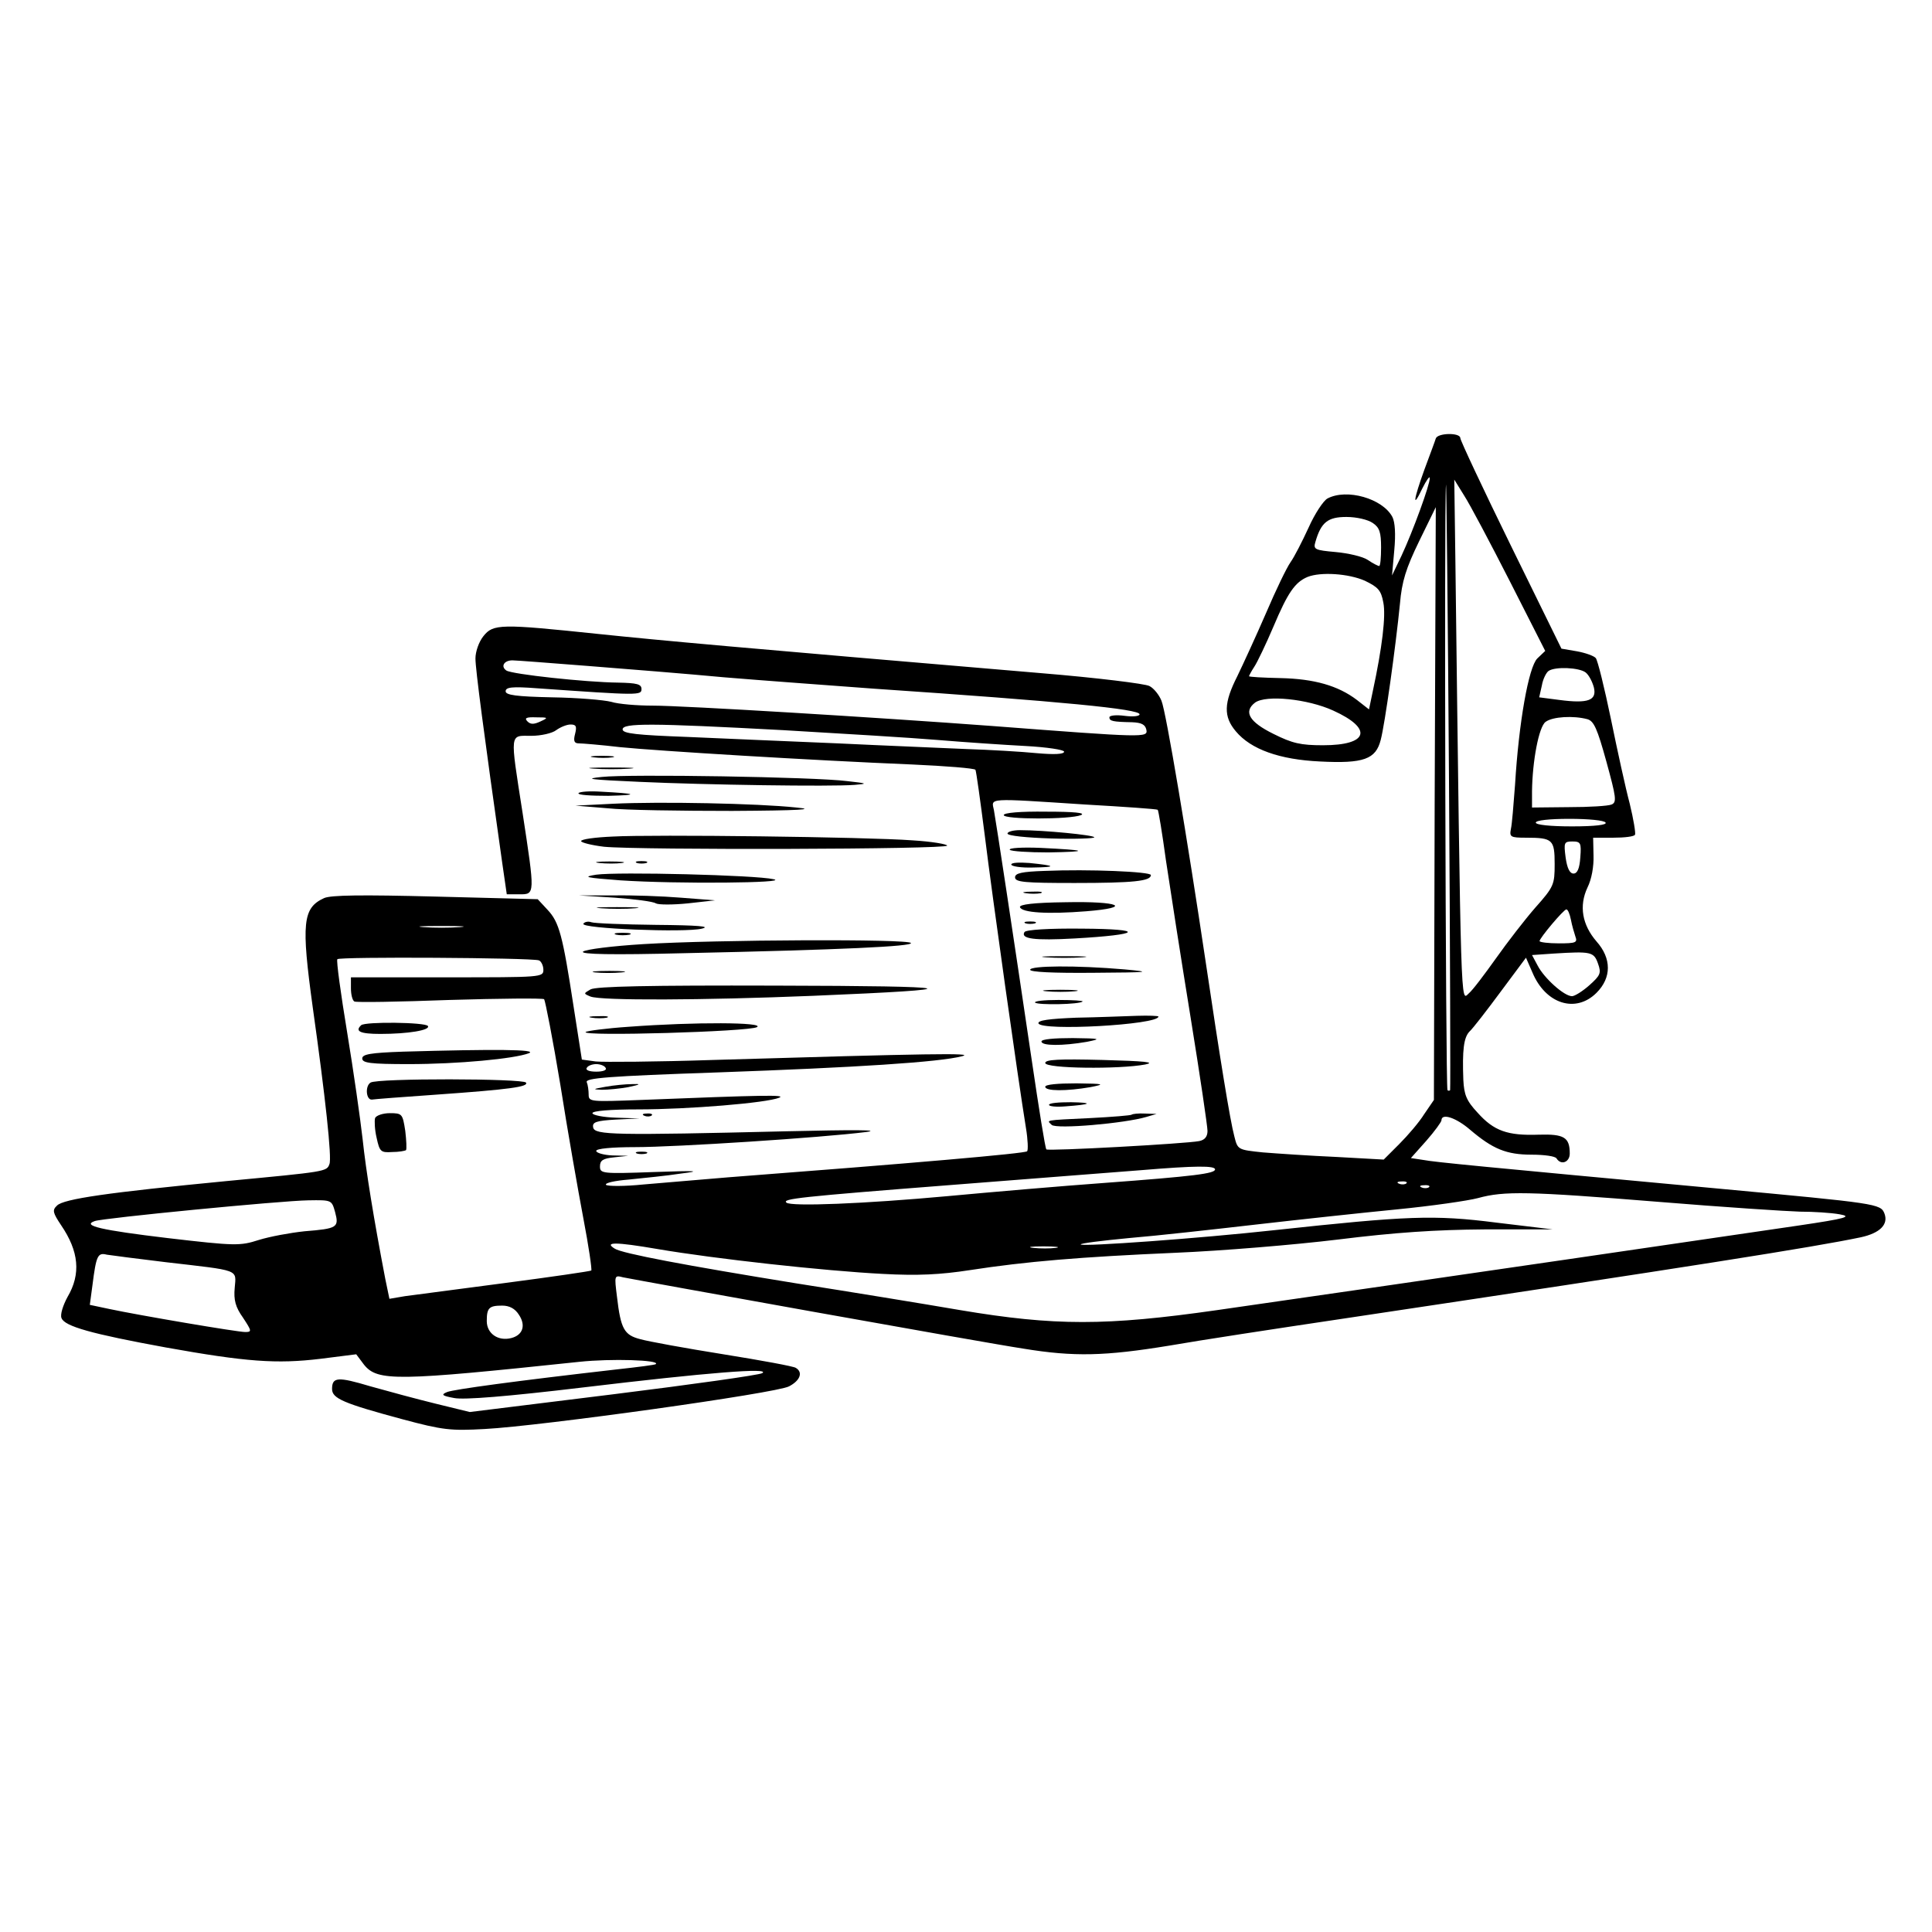 <?xml version="1.0" standalone="no"?>
<!DOCTYPE svg PUBLIC "-//W3C//DTD SVG 20010904//EN"
 "http://www.w3.org/TR/2001/REC-SVG-20010904/DTD/svg10.dtd">
<svg version="1.0" xmlns="http://www.w3.org/2000/svg"
 width="512pt" height="512pt" viewBox="0 0 512 512"
 preserveAspectRatio="xMidYMid meet">
<g transform="translate(0,512) scale(0.1,-0.1)"
fill="#000000" stroke="none">
<path d="M3805 3958 c-2 -7 -16 -44 -30 -82 -29 -80 -33 -108 -6 -51 11 22 20
35 20 28 1 -16 -45 -142 -75 -206 l-25 -52 6 67 c4 43 2 74 -5 88 -26 49 -121
76 -172 49 -11 -6 -34 -41 -50 -77 -17 -37 -38 -78 -48 -92 -10 -14 -39 -74
-65 -135 -26 -60 -61 -136 -76 -167 -36 -71 -37 -107 -4 -146 40 -48 116 -75
223 -80 116 -6 148 6 161 57 11 41 40 249 51 361 5 59 16 94 51 166 l44 90 -3
-785 -2 -786 -26 -38 c-13 -21 -43 -56 -66 -79 l-41 -41 -126 7 c-69 3 -156 9
-194 12 -67 7 -67 7 -76 43 -11 41 -38 207 -76 463 -48 322 -105 663 -117 691
-6 15 -20 33 -32 39 -11 6 -140 22 -286 34 -815 69 -1002 86 -1175 104 -258
27 -278 27 -304 -6 -12 -15 -21 -41 -21 -59 0 -28 22 -196 71 -542 l12 -83 34
0 c41 0 41 -1 8 215 -34 218 -35 205 23 205 26 0 56 7 66 15 11 8 28 15 38 15
15 0 17 -5 12 -25 -5 -19 -2 -25 10 -25 9 0 58 -4 109 -10 99 -10 509 -35 775
-46 89 -4 164 -10 167 -14 2 -3 13 -82 25 -176 19 -155 88 -645 109 -774 5
-30 6 -58 3 -61 -6 -6 -308 -32 -792 -69 -74 -6 -175 -15 -225 -19 -49 -5 -94
-5 -99 -1 -4 5 23 11 60 14 38 4 101 10 139 16 56 7 42 8 -72 4 -138 -5 -143
-4 -143 15 0 16 8 21 38 24 l37 4 -42 1 c-24 1 -43 7 -43 12 0 6 41 10 103 10
108 0 494 25 612 40 44 6 -35 6 -210 2 -457 -11 -509 -10 -513 10 -3 14 7 18
60 21 l63 3 -62 2 c-35 1 -63 7 -63 12 0 6 47 10 122 10 131 0 340 17 373 31
19 8 -40 7 -367 -6 -132 -5 -138 -5 -138 14 0 11 -2 26 -5 33 -5 11 56 16 347
26 365 13 587 27 648 43 35 9 -87 7 -660 -10 -151 -5 -291 -6 -311 -4 l-37 5
-22 141 c-29 189 -38 223 -69 256 l-26 28 -271 7 c-195 5 -277 4 -295 -4 -57
-26 -61 -66 -30 -291 33 -234 51 -399 44 -414 -7 -20 -9 -20 -273 -45 -310
-30 -432 -47 -449 -65 -13 -12 -11 -19 11 -52 47 -69 53 -129 17 -190 -12 -22
-20 -47 -16 -56 8 -22 80 -42 277 -78 212 -38 293 -44 409 -30 l95 12 21 -28
c36 -44 87 -43 570 8 84 9 215 5 203 -6 -1 -2 -48 -8 -103 -14 -271 -31 -432
-53 -450 -60 -17 -7 -14 -10 19 -16 26 -5 139 4 340 28 334 40 500 53 476 38
-8 -5 -186 -30 -395 -56 l-380 -47 -90 22 c-49 12 -127 33 -173 46 -87 26
-102 25 -102 -7 0 -25 30 -38 186 -80 108 -29 128 -31 219 -26 150 8 773 95
806 113 29 15 38 37 18 49 -5 4 -92 20 -192 36 -100 16 -199 34 -220 40 -43
11 -52 27 -62 113 -7 56 -7 57 16 51 39 -8 955 -173 1061 -189 134 -22 216
-20 387 8 80 14 283 45 451 70 941 141 1257 191 1381 217 51 11 74 34 63 63
-10 26 -20 27 -439 66 -636 59 -751 70 -783 76 l-33 5 41 46 c22 25 40 50 40
54 0 20 39 7 76 -25 60 -51 96 -66 163 -66 33 0 63 -4 66 -10 12 -19 35 -10
35 13 0 43 -15 52 -82 50 -83 -3 -119 10 -162 58 -30 32 -36 48 -38 87 -3 79
1 112 16 128 9 8 46 56 83 106 l67 90 17 -39 c35 -84 115 -109 170 -54 40 40
40 91 0 136 -38 44 -47 94 -24 143 11 22 17 56 16 85 l-1 47 53 0 c30 0 56 3
58 8 2 4 -4 41 -14 82 -11 41 -33 142 -50 225 -17 82 -35 155 -40 161 -5 6
-28 14 -50 18 l-41 7 -134 273 c-74 151 -134 279 -134 285 0 15 -60 14 -65 -1z
m38 -1727 c-2 -2 -5 -2 -7 0 -5 5 -9 1556 -4 1604 1 17 5 -337 8 -785 3 -448
4 -817 3 -819z m158 1349 l94 -185 -21 -20 c-23 -23 -49 -169 -59 -335 -4 -52
-8 -105 -11 -117 -4 -21 -1 -23 40 -23 71 0 76 -5 76 -70 0 -54 -2 -60 -51
-115 -28 -32 -75 -93 -104 -134 -30 -42 -62 -85 -73 -94 -21 -19 -20 -65 -35
1140 l-3 222 26 -42 c15 -23 69 -125 121 -227z m-363 154 c18 -12 22 -25 22
-65 0 -27 -2 -49 -5 -49 -3 0 -17 7 -30 16 -13 9 -52 18 -85 21 -56 5 -60 7
-54 27 15 52 33 66 82 66 27 0 57 -7 70 -16z m-21 -153 c35 -17 43 -25 49 -58
7 -35 -3 -119 -28 -235 l-10 -48 -32 25 c-50 38 -113 56 -203 58 -46 1 -83 3
-83 5 0 1 6 13 14 25 8 12 31 60 51 107 38 90 57 117 90 131 35 14 109 9 152
-10z m-2057 -226 c102 -8 264 -21 360 -30 96 -8 274 -21 395 -30 501 -34 705
-54 705 -68 0 -5 -17 -7 -40 -4 -22 3 -40 1 -40 -4 0 -10 9 -12 60 -13 25 -1
35 -6 38 -20 4 -21 -3 -21 -408 10 -309 23 -818 54 -900 54 -41 0 -91 4 -110
10 -19 5 -90 11 -157 12 -95 2 -123 6 -123 16 0 11 17 13 83 8 271 -19 277
-19 277 -2 0 13 -12 16 -62 17 -86 1 -280 22 -296 32 -16 11 -6 27 16 27 9 0
100 -7 202 -15z m2642 -17 c9 -7 18 -25 22 -40 8 -34 -15 -43 -91 -33 l-54 7
7 31 c3 18 12 35 18 39 18 12 81 9 98 -4z m-669 -101 c106 -48 94 -92 -27 -92
-59 0 -81 5 -131 30 -65 32 -80 59 -49 83 29 21 139 10 207 -21z m-2101 -29
c-17 -8 -26 -8 -34 0 -9 9 -4 12 23 11 32 0 33 -1 11 -11z m2775 6 c17 -5 26
-25 50 -112 26 -95 28 -108 14 -114 -9 -4 -60 -7 -113 -7 l-98 -1 0 43 c1 80
18 171 36 184 19 14 74 17 111 7z m-2131 -29 c153 -9 338 -20 409 -26 72 -6
176 -13 233 -16 56 -3 102 -10 102 -15 0 -7 -27 -8 -72 -4 -40 4 -125 9 -188
11 -63 3 -216 9 -340 15 -124 5 -303 13 -397 17 -135 5 -173 9 -173 20 0 17
73 17 426 -2z m799 -197 c105 -6 191 -12 193 -14 2 -1 12 -62 22 -135 11 -74
40 -260 65 -414 25 -154 45 -290 45 -302 0 -15 -7 -24 -22 -27 -36 -7 -400
-27 -405 -22 -3 2 -20 109 -39 238 -48 325 -94 628 -100 661 -7 33 -21 32 241
15z m1380 -48 c4 -6 -28 -10 -89 -10 -57 0 -96 4 -96 10 0 6 36 10 89 10 50 0
93 -4 96 -10z m-67 -92 c-2 -30 -8 -43 -18 -43 -10 0 -17 14 -21 43 -5 39 -4
42 18 42 22 0 24 -4 21 -42z m-25 -165 c3 -16 9 -36 12 -45 6 -16 1 -18 -44
-18 -28 0 -51 3 -51 6 0 8 64 84 71 84 4 0 9 -12 12 -27z m-2945 -20 c-27 -2
-69 -2 -95 0 -27 2 -5 3 47 3 52 0 74 -1 48 -3z m3017 -97 c9 -25 6 -31 -23
-57 -18 -16 -39 -29 -46 -29 -21 0 -74 48 -91 81 l-15 28 58 4 c98 6 106 5
117 -27z m-2807 9 c6 -2 12 -14 12 -25 0 -20 -5 -20 -255 -20 l-255 0 0 -29
c0 -17 4 -32 9 -35 4 -3 118 -1 252 4 134 4 247 5 251 2 3 -4 23 -106 43 -227
19 -121 47 -280 61 -354 14 -73 23 -135 21 -138 -3 -2 -106 -17 -228 -33 -123
-16 -243 -32 -266 -35 l-41 -7 -11 53 c-31 162 -51 285 -60 370 -6 53 -24 180
-41 283 -17 103 -29 190 -26 194 4 7 511 4 534 -3z m177 -285 c4 -6 -7 -10
-25 -10 -18 0 -29 4 -25 10 3 6 15 10 25 10 10 0 22 -4 25 -10z m1615 -269 c0
-11 -53 -18 -295 -36 -110 -8 -297 -24 -415 -35 -218 -20 -415 -28 -426 -17
-11 10 30 15 441 47 220 17 445 35 500 39 144 12 195 12 195 2z m507 -37 c-3
-3 -12 -4 -19 -1 -8 3 -5 6 6 6 11 1 17 -2 13 -5z m60 -10 c-3 -3 -12 -4 -19
-1 -8 3 -5 6 6 6 11 1 17 -2 13 -5z m608 -39 c171 -14 339 -25 375 -26 36 0
83 -3 105 -7 34 -6 19 -11 -110 -30 -135 -20 -962 -141 -1540 -224 -294 -42
-430 -42 -680 0 -99 17 -295 49 -435 71 -290 47 -461 79 -481 92 -29 18 2 18
113 -1 152 -26 442 -58 598 -66 92 -5 152 -2 230 10 149 23 293 35 545 46 121
5 315 21 430 35 153 19 259 26 390 27 l180 0 -150 18 c-165 21 -235 18 -587
-20 -201 -22 -507 -44 -514 -38 -2 3 55 10 128 17 73 6 225 23 338 36 113 13
280 31 372 40 92 9 189 23 215 30 69 19 132 18 478 -10z m-3507 -27 c11 -41 6
-44 -81 -51 -38 -4 -92 -14 -121 -23 -50 -16 -62 -16 -242 5 -176 21 -228 33
-193 45 21 8 494 54 566 55 62 1 62 1 71 -31z m1910 -95 c-15 -2 -42 -2 -60 0
-18 2 -6 4 27 4 33 0 48 -2 33 -4z m-2358 -38 c198 -23 186 -18 182 -68 -3
-32 2 -51 22 -79 23 -35 24 -38 6 -38 -21 0 -280 44 -360 61 l-52 11 7 52 c10
79 14 87 38 81 12 -2 83 -11 157 -20z m935 -139 c19 -28 11 -54 -20 -62 -35
-9 -65 12 -65 45 0 35 6 41 41 41 19 0 34 -8 44 -24z"/>
<path d="M2660 2960 c0 -12 176 -12 205 0 13 6 -20 9 -92 9 -69 1 -113 -3
-113 -9z"/>
<path d="M2670 2911 c0 -6 52 -11 115 -13 63 -2 115 0 115 3 0 6 -134 19 -197
19 -18 0 -33 -4 -33 -9z"/>
<path d="M2676 2868 c3 -4 49 -7 102 -7 113 2 104 6 -20 12 -48 2 -85 0 -82
-5z"/>
<path d="M2680 2829 c0 -5 26 -9 58 -8 64 1 60 5 -10 12 -27 2 -48 1 -48 -4z"/>
<path d="M2768 2812 c-60 -2 -78 -6 -78 -17 0 -13 26 -15 158 -15 156 0 202 5
202 21 0 9 -165 16 -282 11z"/>
<path d="M2718 2753 c12 -2 30 -2 40 0 9 3 -1 5 -23 4 -22 0 -30 -2 -17 -4z"/>
<path d="M2703 2716 c5 -15 74 -19 175 -11 126 10 90 27 -54 24 -85 -1 -123
-6 -121 -13z"/>
<path d="M2718 2673 c6 -2 18 -2 25 0 6 3 1 5 -13 5 -14 0 -19 -2 -12 -5z"/>
<path d="M2715 2650 c-11 -18 26 -23 133 -17 178 10 190 25 20 26 -89 1 -149
-3 -153 -9z"/>
<path d="M2773 2583 c26 -2 68 -2 95 0 26 2 4 3 -48 3 -52 0 -74 -1 -47 -3z"/>
<path d="M2730 2550 c0 -6 61 -9 168 -8 149 1 158 2 82 9 -128 11 -250 10
-250 -1z"/>
<path d="M2773 2493 c20 -2 54 -2 75 0 20 2 3 4 -38 4 -41 0 -58 -2 -37 -4z"/>
<path d="M2743 2463 c8 -7 119 -5 126 3 2 2 -26 4 -64 4 -38 0 -65 -3 -62 -7z"/>
<path d="M2852 2423 c-73 -3 -102 -7 -100 -15 7 -21 318 -4 318 18 0 2 -26 3
-57 2 -32 -1 -104 -4 -161 -5z"/>
<path d="M2760 2360 c0 -12 56 -12 120 -1 40 8 37 9 -37 10 -50 0 -83 -3 -83
-9z"/>
<path d="M2770 2303 c0 -15 197 -17 265 -4 29 6 -1 9 -113 12 -117 3 -152 1
-152 -8z"/>
<path d="M2770 2240 c0 -12 56 -12 120 -1 40 8 37 9 -37 10 -50 0 -83 -3 -83
-9z"/>
<path d="M2780 2192 c0 -4 19 -6 43 -4 70 5 76 10 15 11 -32 0 -58 -2 -58 -7z"/>
<path d="M2999 2166 c-2 -2 -51 -6 -109 -9 -126 -6 -116 -5 -103 -18 12 -12
194 4 251 21 l27 8 -31 1 c-17 1 -33 -1 -35 -3z"/>
<path d="M957 2403 c-17 -16 -3 -23 51 -23 74 0 133 10 126 21 -6 10 -167 12
-177 2z"/>
<path d="M1068 2333 c-87 -3 -108 -7 -108 -18 0 -12 21 -15 123 -15 130 0 280
14 319 29 23 10 -90 11 -334 4z"/>
<path d="M982 2251 c-15 -9 -12 -47 4 -45 5 1 81 7 169 13 198 14 246 21 239
32 -7 11 -395 12 -412 0z"/>
<path d="M994 2157 c-2 -7 -1 -31 4 -52 8 -37 11 -40 41 -38 18 0 34 3 37 5 2
3 1 26 -2 51 -7 45 -8 47 -41 47 -18 0 -36 -6 -39 -13z"/>
<path d="M1573 3113 c15 -2 37 -2 50 0 12 2 0 4 -28 4 -27 0 -38 -2 -22 -4z"/>
<path d="M1573 3083 c26 -2 68 -2 95 0 26 2 4 3 -48 3 -52 0 -74 -1 -47 -3z"/>
<path d="M1595 3061 c-50 -5 -33 -7 100 -13 175 -8 506 -13 570 -8 36 3 34 4
-20 10 -86 11 -579 19 -650 11z"/>
<path d="M1533 3018 c-2 -5 33 -7 79 -7 84 2 77 6 -20 11 -30 2 -56 0 -59 -4z"/>
<path d="M1625 2990 l-100 -5 85 -7 c47 -5 195 -7 330 -7 180 1 225 4 170 9
-102 11 -363 16 -485 10z"/>
<path d="M1623 2903 c-46 -2 -83 -7 -83 -12 0 -4 28 -11 61 -15 93 -9 909 -7
909 3 0 4 -42 11 -92 14 -121 9 -689 16 -795 10z"/>
<path d="M1588 2833 c18 -2 45 -2 60 0 15 2 0 4 -33 4 -33 0 -45 -2 -27 -4z"/>
<path d="M1688 2833 c6 -2 18 -2 25 0 6 3 1 5 -13 5 -14 0 -19 -2 -12 -5z"/>
<path d="M1580 2802 c-38 -6 -28 -8 64 -15 150 -10 452 -7 406 3 -47 11 -413
20 -470 12z"/>
<path d="M1630 2741 c52 -4 101 -10 108 -15 7 -4 46 -4 85 0 l72 8 -90 7 c-49
4 -130 7 -180 6 l-90 0 95 -6z"/>
<path d="M1593 2713 c26 -2 67 -2 90 0 23 2 2 3 -48 3 -49 0 -68 -1 -42 -3z"/>
<path d="M1546 2672 c-8 -13 270 -24 314 -13 25 6 -9 9 -122 10 -86 1 -163 4
-171 7 -8 3 -18 1 -21 -4z"/>
<path d="M1633 2643 c9 -2 25 -2 35 0 9 3 1 5 -18 5 -19 0 -27 -2 -17 -5z"/>
<path d="M1705 2618 c-82 -5 -154 -14 -160 -20 -7 -7 75 -9 270 -4 418 9 605
18 599 27 -7 11 -514 9 -709 -3z"/>
<path d="M1577 2543 c18 -2 50 -2 70 0 21 2 7 4 -32 4 -38 0 -55 -2 -38 -4z"/>
<path d="M1565 2498 c-19 -11 -19 -11 0 -19 29 -11 295 -10 590 2 433 18 402
26 -100 27 -334 1 -476 -2 -490 -10z"/>
<path d="M1568 2423 c12 -2 30 -2 40 0 9 3 -1 5 -23 4 -22 0 -30 -2 -17 -4z"/>
<path d="M1667 2399 c-60 -4 -112 -11 -115 -14 -11 -12 433 1 454 13 22 13
-164 14 -339 1z"/>
<path d="M1605 2240 c-34 -6 -36 -7 -10 -8 17 0 48 3 70 7 33 7 35 9 10 8 -16
0 -48 -3 -70 -7z"/>
<path d="M1708 2163 c7 -3 16 -2 19 1 4 3 -2 6 -13 5 -11 0 -14 -3 -6 -6z"/>
<path d="M1688 2063 c6 -2 18 -2 25 0 6 3 1 5 -13 5 -14 0 -19 -2 -12 -5z"/>
</g>
</svg>